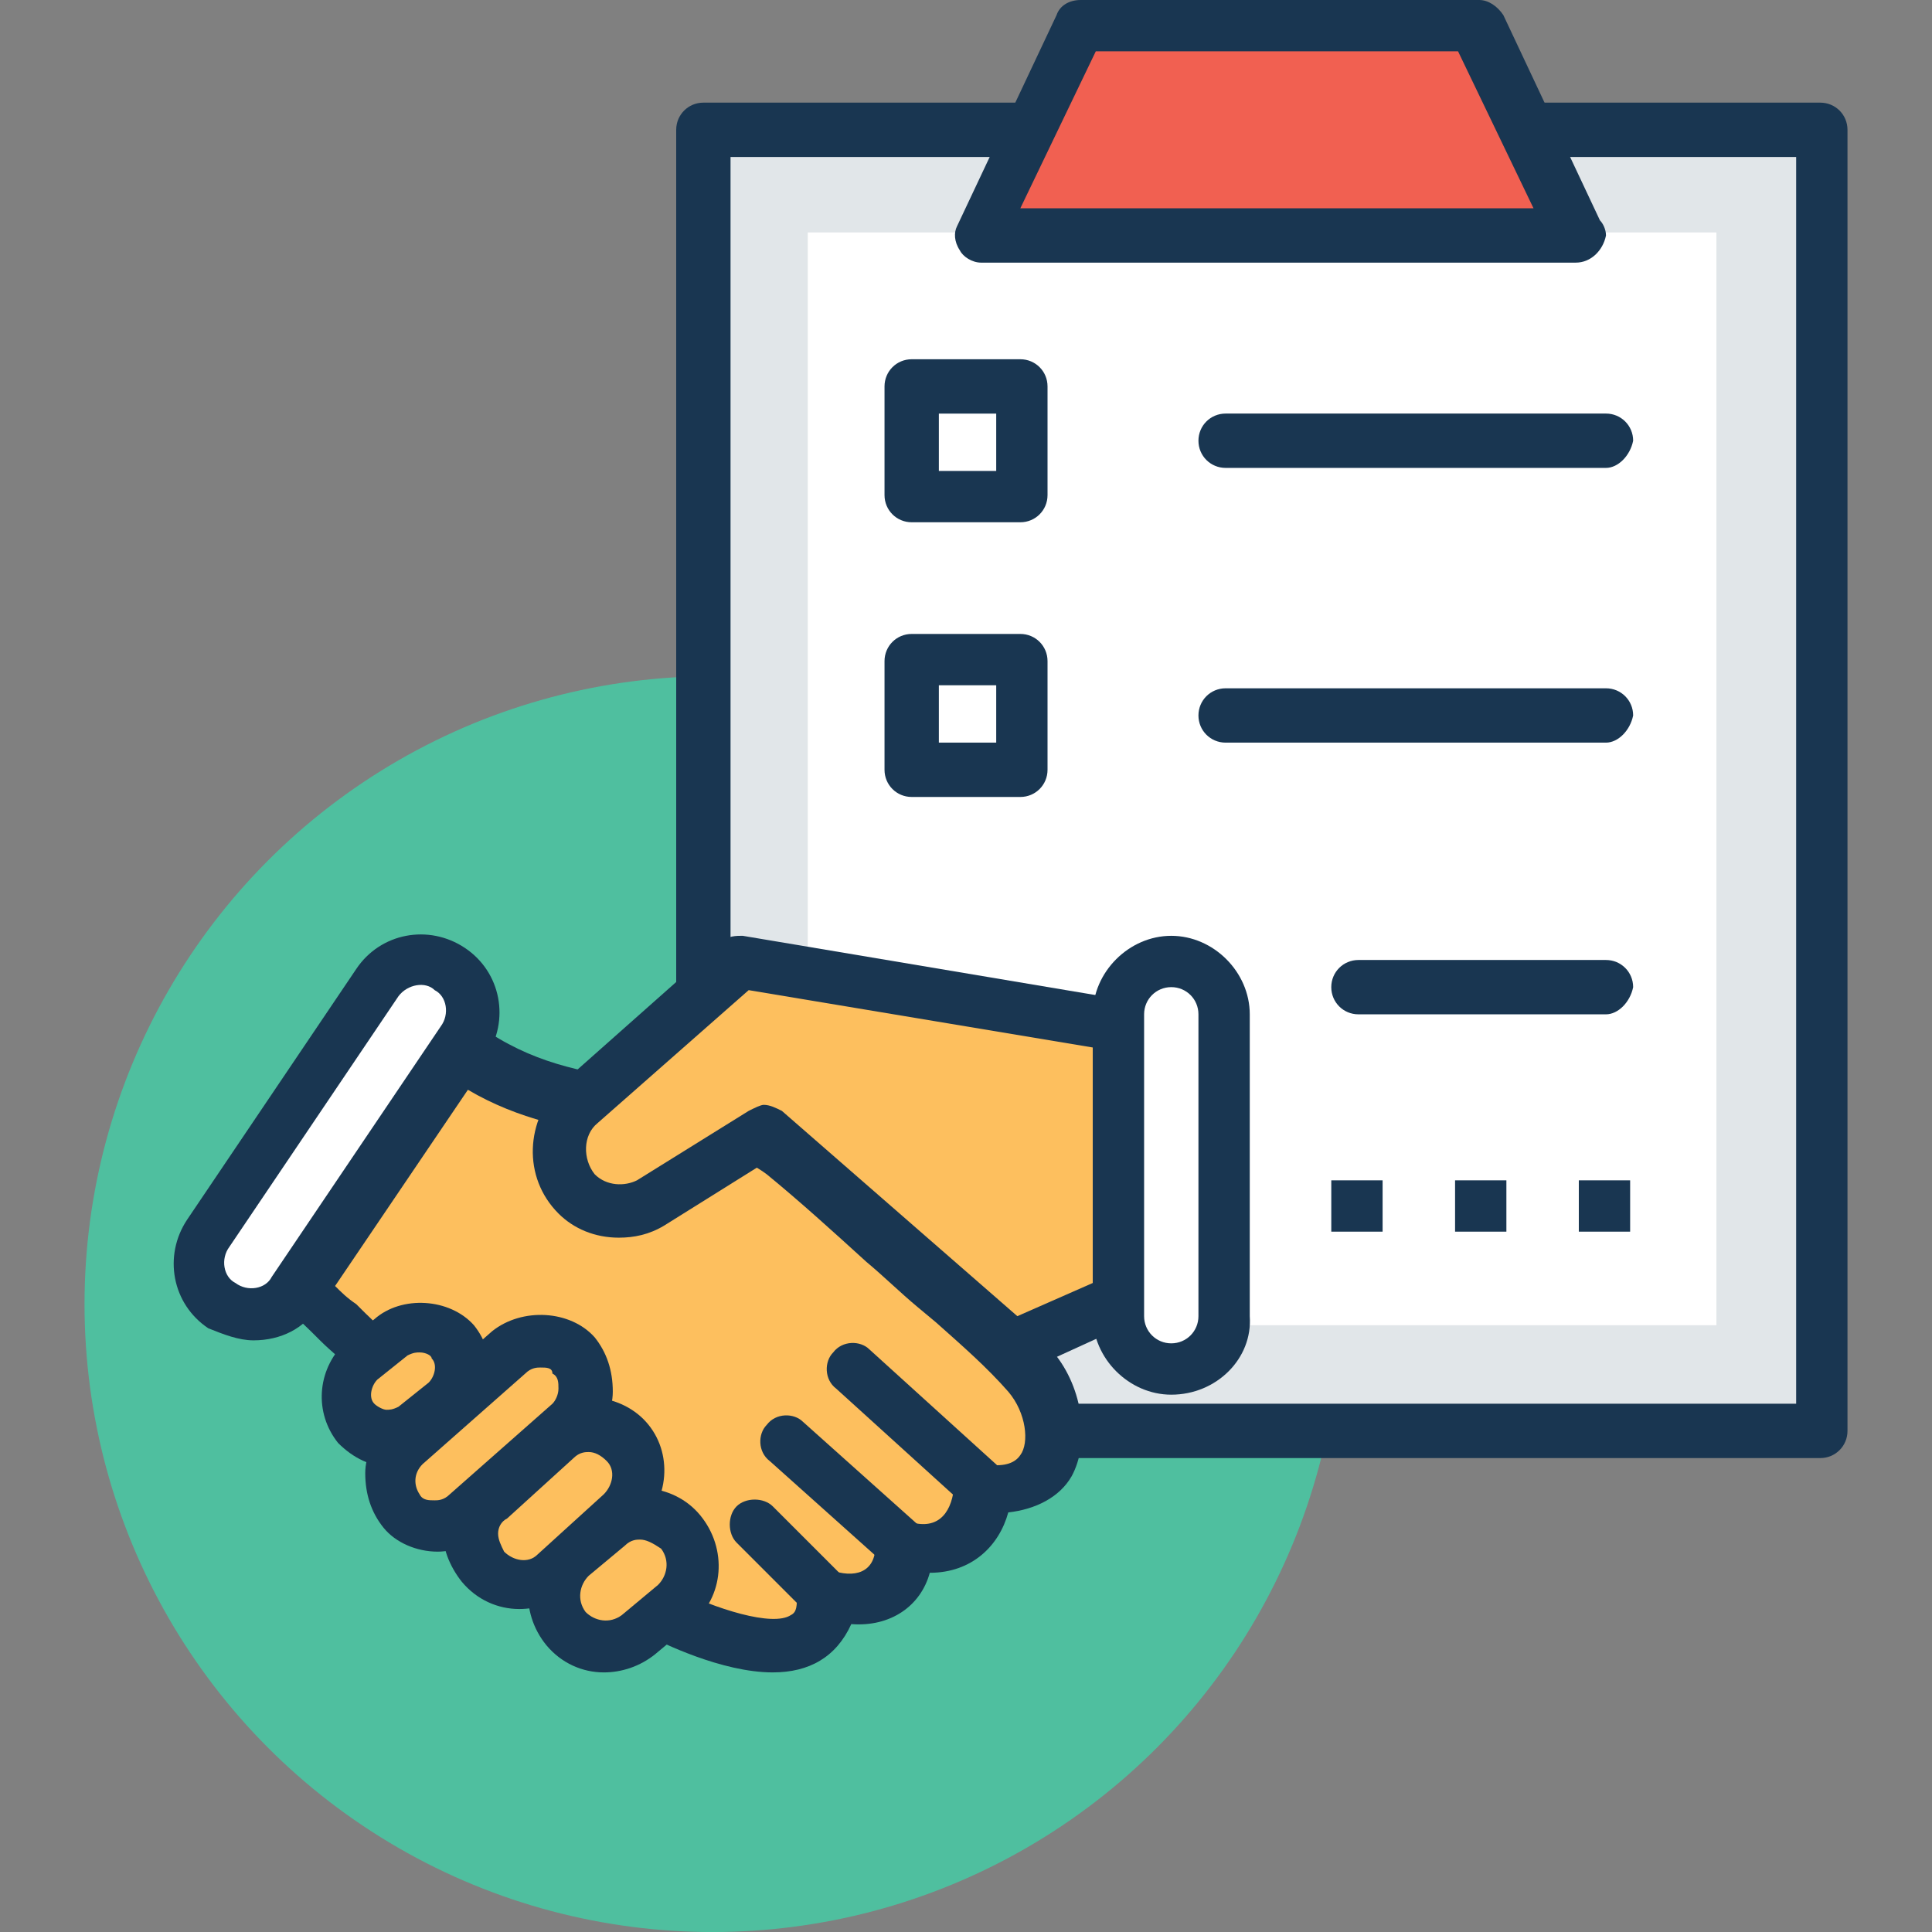 <?xml version="1.0" encoding="UTF-8"?>
<svg enable-background="new 0 0 496.485 496.485" version="1.1" viewBox="0 0 496.48 496.48" xml:space="preserve" xmlns="http://www.w3.org/2000/svg">
<rect x="0" y="0" width="496.48" height="496.48" fill="#808080" stroke="none"/>
<circle cx="183.08" cy="335.13" r="161.36" fill="#4FBF9F"/>
<rect x="180.75" y="33.358" width="287.03" height="334.35" fill="#E1E6E9"/>
<path d="m467.78 374.69h-287.03c-3.879 0-6.982-3.103-6.982-6.982v-334.35c0-3.879 3.103-6.982 6.982-6.982h287.03c3.879 0 6.982 3.103 6.982 6.982v334.35c0 3.878-3.103 6.981-6.982 6.981zm-280.05-13.964h273.84v-320.39h-273.84v320.39z" fill="#193651"/>
<rect x="207.58" y="59.733" width="233.5" height="280.82" fill="#fff"/>
<path d="m169.89 414.26c10.861 5.43 42.667 18.618 41.891-4.655 10.861 3.879 20.945-0.776 20.17-13.188 10.861 3.879 20.17-3.103 20.17-14.739 20.17 3.879 21.721-17.067 12.412-29.479-6.982-8.533-15.515-15.515-24.048-22.497-13.188-11.636-25.6-24.048-38.788-34.133-9.309-6.982-18.618-6.982-30.255-9.309-20.17-3.879-35.685-4.655-52.752-17.067l-41.115 61.285c5.43 5.43 12.412 11.636 18.618 17.842" fill="#FDBF5E"/>
<path d="m198.59 429.77c-13.188 0-28.703-7.758-31.806-9.309s-4.655-5.43-3.103-9.309c1.552-3.103 5.43-4.655 9.309-3.103 10.861 5.43 25.6 10.085 30.255 6.982 1.552-0.776 1.552-2.327 1.552-5.43 0-2.327 0.776-4.655 2.327-5.43 1.552-1.552 3.879-1.552 6.206-0.776 6.206 2.327 11.636 0.776 11.636-6.206 0-2.327 0.776-4.655 2.327-5.43 1.552-1.552 3.879-1.552 6.206-0.776 6.982 2.327 10.861-1.552 11.636-8.533 0-2.327 0.776-3.879 2.327-4.655 1.552-1.552 3.103-1.552 5.43-1.552 4.655 0.776 7.758 0 9.309-2.327 2.327-3.103 1.552-10.861-3.103-16.291-5.43-6.206-11.636-11.636-18.618-17.842l-4.655-3.879c-4.655-3.879-8.533-7.758-13.188-11.636-8.533-7.758-17.067-15.515-25.6-22.497-6.206-4.655-12.412-5.43-20.945-6.982-2.327 0-4.655-0.776-6.206-0.776-3.103-0.776-6.206-0.776-9.309-1.552-13.964-2.327-27.152-4.655-40.339-12.412l-34.133 50.424c1.552 1.552 3.103 3.103 5.43 4.655 3.103 3.103 6.206 6.206 9.309 8.533 2.327 2.327 3.103 6.982 0 9.309-2.327 2.327-6.982 3.103-9.309 0-3.103-3.103-6.206-5.43-9.309-8.533s-6.206-6.206-9.309-8.533c-2.327-2.327-3.103-6.206-0.776-8.533l41.115-61.285c0.776-1.552 2.327-2.327 4.655-3.103 1.552 0 3.879 0 5.43 0.776 13.188 9.309 25.6 11.636 41.115 13.964 3.103 0.776 6.206 0.776 9.309 1.552 2.327 0.776 3.879 0.776 6.206 0.776 9.309 1.552 17.842 3.103 26.376 9.309 9.309 6.982 18.618 15.515 27.152 23.273 3.879 3.879 8.533 7.758 12.412 11.636l4.655 3.879c6.982 6.206 13.964 11.636 20.17 19.394 7.758 9.309 9.309 23.273 4.655 31.806-3.103 5.43-9.309 8.533-16.291 9.309-2.327 8.533-9.309 15.515-20.17 15.515-2.327 8.533-10.085 13.964-20.17 13.188-3.879 8.531-10.861 12.41-20.17 12.41z" fill="#193651"/>
<path d="m196.27 290.91 64.388 55.855 27.152-12.412v-70.594l-96.97-16.291-41.115 36.461c-6.982 6.206-6.982 17.067-0.776 23.273 5.43 5.43 13.188 6.206 19.394 2.327l27.927-18.619z" fill="#FDBF5E"/>
<path d="m260.66 353.74c-1.552 0-3.103-0.776-4.655-1.552l-60.509-52.752-24.824 15.515c-3.879 2.327-7.758 3.103-11.636 3.103-6.206 0-11.636-2.327-15.515-6.206-9.309-9.309-8.533-24.048 0.776-33.358l41.115-36.461c1.552-1.552 3.879-1.552 5.43-1.552l96.97 16.291c3.103 0.776 5.43 3.103 5.43 6.982v70.594c0 2.327-1.552 4.655-3.879 6.206l-27.152 12.412c0 3e-3 -0.776 0.778-1.551 0.778zm-64.388-69.818c1.552 0 3.103 0.776 4.655 1.552l60.509 52.752 19.394-8.533v-60.509l-88.436-14.739-38.789 34.132c-3.879 3.103-3.879 9.309-0.776 13.188 3.103 3.103 7.758 3.103 10.861 1.552l28.703-17.842c1.551-0.777 3.103-1.553 3.879-1.553z" fill="#193651"/>
<path d="m96.97 252.12-43.442 64.388c-3.879 6.206-2.327 14.739 3.879 18.618s14.739 2.327 18.618-3.879l43.442-64.388c3.879-6.206 2.327-14.739-3.879-18.618s-13.964-2.327-18.618 3.879z" fill="#fff"/>
<path d="m65.164 344.44c-3.879 0-7.758-1.552-11.636-3.103-9.309-6.206-11.636-18.618-5.43-27.927l43.442-64.388c6.206-9.309 18.618-11.636 27.927-5.43s11.636 18.618 5.43 27.927l-43.442 64.388c-3.103 5.43-9.31 8.533-16.291 8.533zm37.236-88.436-43.442 64.388c-2.327 3.103-1.552 7.758 1.552 9.309 3.103 2.327 7.758 1.552 9.309-1.552l43.442-64.388c2.327-3.103 1.552-7.758-1.552-9.309-2.327-2.327-6.982-1.551-9.309 1.552z" fill="#193651"/>
<path d="m314.96 338.23v-77.576c0-7.758-6.206-13.964-13.964-13.964s-13.964 6.206-13.964 13.964v77.576c0 7.758 6.206 13.964 13.964 13.964 7.758-0.776 13.964-6.982 13.964-13.964z" fill="#fff"/>
<path d="m300.99 358.4c-10.861 0-20.17-9.309-20.17-20.17v-77.576c0-10.861 9.309-20.17 20.17-20.17s20.17 9.309 20.17 20.17v77.576c0.775 10.861-8.534 20.17-20.17 20.17zm0-104.73c-3.879 0-6.982 3.103-6.982 6.982v77.576c0 3.879 3.103 6.982 6.982 6.982s6.982-3.103 6.982-6.982v-77.576c0-3.879-3.103-6.982-6.982-6.982z" fill="#193651"/>
<path d="m252.9 388.66c-1.552 0-3.103-0.776-4.655-1.552l-33.358-30.255c-3.103-2.327-3.103-6.982-0.776-9.309 2.327-3.103 6.982-3.103 9.309-0.776l33.358 30.255c3.103 2.327 3.103 6.982 0.776 9.309-1.551 1.552-3.103 2.328-4.654 2.328z" fill="#193651"/>
<path d="m231.95 403.39c-1.552 0-3.103-0.776-4.655-1.552l-29.479-26.376c-3.103-2.327-3.103-6.982-0.776-9.309 2.327-3.103 6.982-3.103 9.309-0.776l29.479 26.376c3.103 2.327 3.103 6.982 0.776 9.309-0.776 1.552-2.327 2.328-4.654 2.328z" fill="#193651"/>
<path d="m211.78 416.58c-1.552 0-3.103-0.776-4.655-2.327l-17.842-17.842c-2.327-2.327-2.327-6.982 0-9.309s6.982-2.327 9.309 0l17.842 17.842c2.327 2.327 2.327 6.982 0 9.309-0.775 1.551-3.103 2.327-4.654 2.327z" fill="#193651"/>
<path d="m173.77 393.31c-4.655-5.43-12.412-5.43-18.618-0.776l-9.309 7.758c-5.43 4.655-6.206 13.188-1.552 18.618 4.655 5.43 13.188 6.206 18.618 1.552l9.309-7.758c6.206-5.43 6.206-13.964 1.552-19.394z" fill="#FDBF5E"/>
<path d="m155.15 429.77c-5.43 0-10.861-2.327-14.739-6.982-6.982-8.533-6.206-20.945 2.327-27.927l9.309-7.758c7.758-6.982 20.945-6.206 27.927 2.327s6.206 20.945-2.327 27.927l-9.309 7.758c-3.879 3.103-8.534 4.655-13.188 4.655zm9.309-34.134c-0.776 0-2.327 0-3.879 1.552l-9.309 7.758c-2.327 2.327-3.103 6.206-0.776 9.309 2.327 2.327 6.206 3.103 9.309 0.776l9.309-7.758c2.327-2.327 3.103-6.206 0.776-9.309-2.327-1.552-3.879-2.328-5.43-2.328z" fill="#193651"/>
<path d="m116.36 345.21c-3.879-4.655-11.636-5.43-16.291-0.776l-7.758 6.206c-4.655 3.879-5.43 11.636-0.776 16.291 3.879 4.655 11.636 5.43 16.291 0.776l7.758-6.206c4.654-4.654 5.43-11.636 0.776-16.291z" fill="#FDBF5E"/>
<path d="m100.85 377.02c-5.43 0-10.085-2.327-13.964-6.206-6.206-7.758-5.43-18.618 1.552-25.6l7.758-6.206c6.982-6.206 19.394-5.43 25.6 1.552 6.206 7.758 5.43 18.618-1.552 25.6l-7.758 6.206c-3.102 3.103-7.757 4.654-11.636 4.654zm6.982-29.479c-0.776 0-1.552 0-3.103 0.776l-7.758 6.206c-1.552 1.552-2.327 4.655-0.776 6.206 0.776 0.776 2.327 1.552 3.103 1.552s1.552 0 3.103-0.776l7.758-6.206c1.552-1.552 2.327-4.655 0.776-6.206 0-0.776-1.551-1.552-3.103-1.552z" fill="#193651"/>
<path d="m160.58 370.81c-4.655-5.43-12.412-6.206-17.842-1.552l-17.067 15.515c-5.43 4.655-6.206 13.188-1.552 17.842 4.655 5.43 12.412 5.43 17.842 1.552l17.067-15.515c6.206-4.654 6.206-12.412 1.552-17.842z" fill="#FDBF5E"/>
<path d="m133.43 413.48c-5.43 0-10.861-2.327-14.739-6.982-3.103-3.879-5.43-9.309-4.655-13.964 0-5.43 3.103-10.085 6.982-13.188l17.067-15.515c7.758-6.982 20.945-6.206 27.927 1.552s6.206 20.17-2.327 27.927l-17.067 15.515c-3.879 3.103-8.533 4.655-13.188 4.655zm17.843-40.34c-0.776 0-2.327 0-3.879 1.552l-17.067 15.515c-1.552 0.776-2.327 2.327-2.327 3.879s0.776 3.103 1.552 4.655c2.327 2.327 6.206 3.103 8.533 0.776l17.067-15.516c2.327-2.327 3.103-6.206 0.776-8.533-1.552-1.552-3.104-2.328-4.655-2.328z" fill="#193651"/>
<path d="m148.17 348.32c-4.655-5.43-12.412-5.43-17.067-1.552l-26.376 23.273c-5.43 4.655-5.43 12.412-1.552 17.067 4.655 5.43 12.412 5.43 17.067 1.552l26.376-23.273c5.43-3.879 6.206-11.637 1.552-17.067z" fill="#FDBF5E"/>
<path d="m112.48 398.74c-5.43 0-10.861-2.327-13.964-6.206s-4.655-8.533-4.655-13.964c0-4.655 2.327-9.309 6.206-13.188l26.376-23.273c7.758-6.206 20.17-5.43 26.376 1.552 3.103 3.879 4.655 8.533 4.655 13.964 0 4.655-2.327 9.309-6.206 13.188l-26.376 23.273c-3.103 2.327-7.758 4.654-12.412 4.654zm26.376-47.321c-0.776 0-2.327 0-3.879 1.552l-26.376 23.273c-2.327 2.327-2.327 5.43-0.776 7.758 0.776 1.552 2.327 1.552 3.879 1.552 0.776 0 2.327 0 3.879-1.552l26.376-23.273c0.776-0.776 1.552-2.327 1.552-3.879s0-3.103-1.552-3.879c0-1.552-1.552-1.552-3.103-1.552z" fill="#193651"/>
<polygon points="404.94 60.509 252.12 60.509 277.72 6.982 379.34 6.982" fill="#F16051"/>
<path d="m404.94 67.491h-152.82c-2.327 0-4.655-1.552-5.43-3.103-1.552-2.327-1.552-4.655-0.776-6.206l25.6-54.303c0.776-2.327 3.103-3.879 6.206-3.879h102.4c2.327 0 4.655 1.552 6.206 3.879l24.824 52.752c0.776 0.776 1.552 2.327 1.552 3.879-0.776 3.878-3.879 6.981-7.758 6.981zm-142.74-13.964h131.88l-19.394-40.339h-93.091l-19.394 40.339z" fill="#193651"/>
<rect x="234.28" y="100.07" width="27.927" height="27.927" fill="#fff"/>
<path d="m262.21 134.21h-27.927c-3.879 0-6.982-3.103-6.982-6.982v-27.927c0-3.879 3.103-6.982 6.982-6.982h27.927c3.879 0 6.982 3.103 6.982 6.982v27.927c0 3.879-3.103 6.982-6.982 6.982zm-20.945-13.188h14.739v-14.739h-14.739v14.739z" fill="#193651"/>
<rect x="234.28" y="169.89" width="27.927" height="27.927" fill="#fff"/>
<g fill="#193651">
	<path d="m262.21 204.8h-27.927c-3.879 0-6.982-3.103-6.982-6.982v-27.927c0-3.879 3.103-6.982 6.982-6.982h27.927c3.879 0 6.982 3.103 6.982 6.982v27.927c0 3.879-3.103 6.982-6.982 6.982zm-20.945-13.964h14.739v-14.739h-14.739v14.739z"/>
	<path d="m412.7 120.24h-97.745c-3.879 0-6.982-3.103-6.982-6.982s3.103-6.982 6.982-6.982h97.745c3.879 0 6.982 3.103 6.982 6.982-0.776 3.879-3.879 6.982-6.982 6.982z"/>
	<path d="m412.7 190.84h-97.745c-3.879 0-6.982-3.103-6.982-6.982s3.103-6.982 6.982-6.982h97.745c3.879 0 6.982 3.103 6.982 6.982-0.776 3.879-3.879 6.982-6.982 6.982z"/>
	<path d="m412.7 260.66h-63.612c-3.879 0-6.982-3.103-6.982-6.982s3.103-6.982 6.982-6.982h63.612c3.879 0 6.982 3.103 6.982 6.982-0.776 3.879-3.879 6.982-6.982 6.982z"/>
	<rect x="342.11" y="303.32" width="13.188" height="13.188"/>
	<rect x="373.92" y="303.32" width="13.188" height="13.188"/>
	<rect x="405.72" y="303.32" width="13.188" height="13.188"/>
</g>















</svg>
